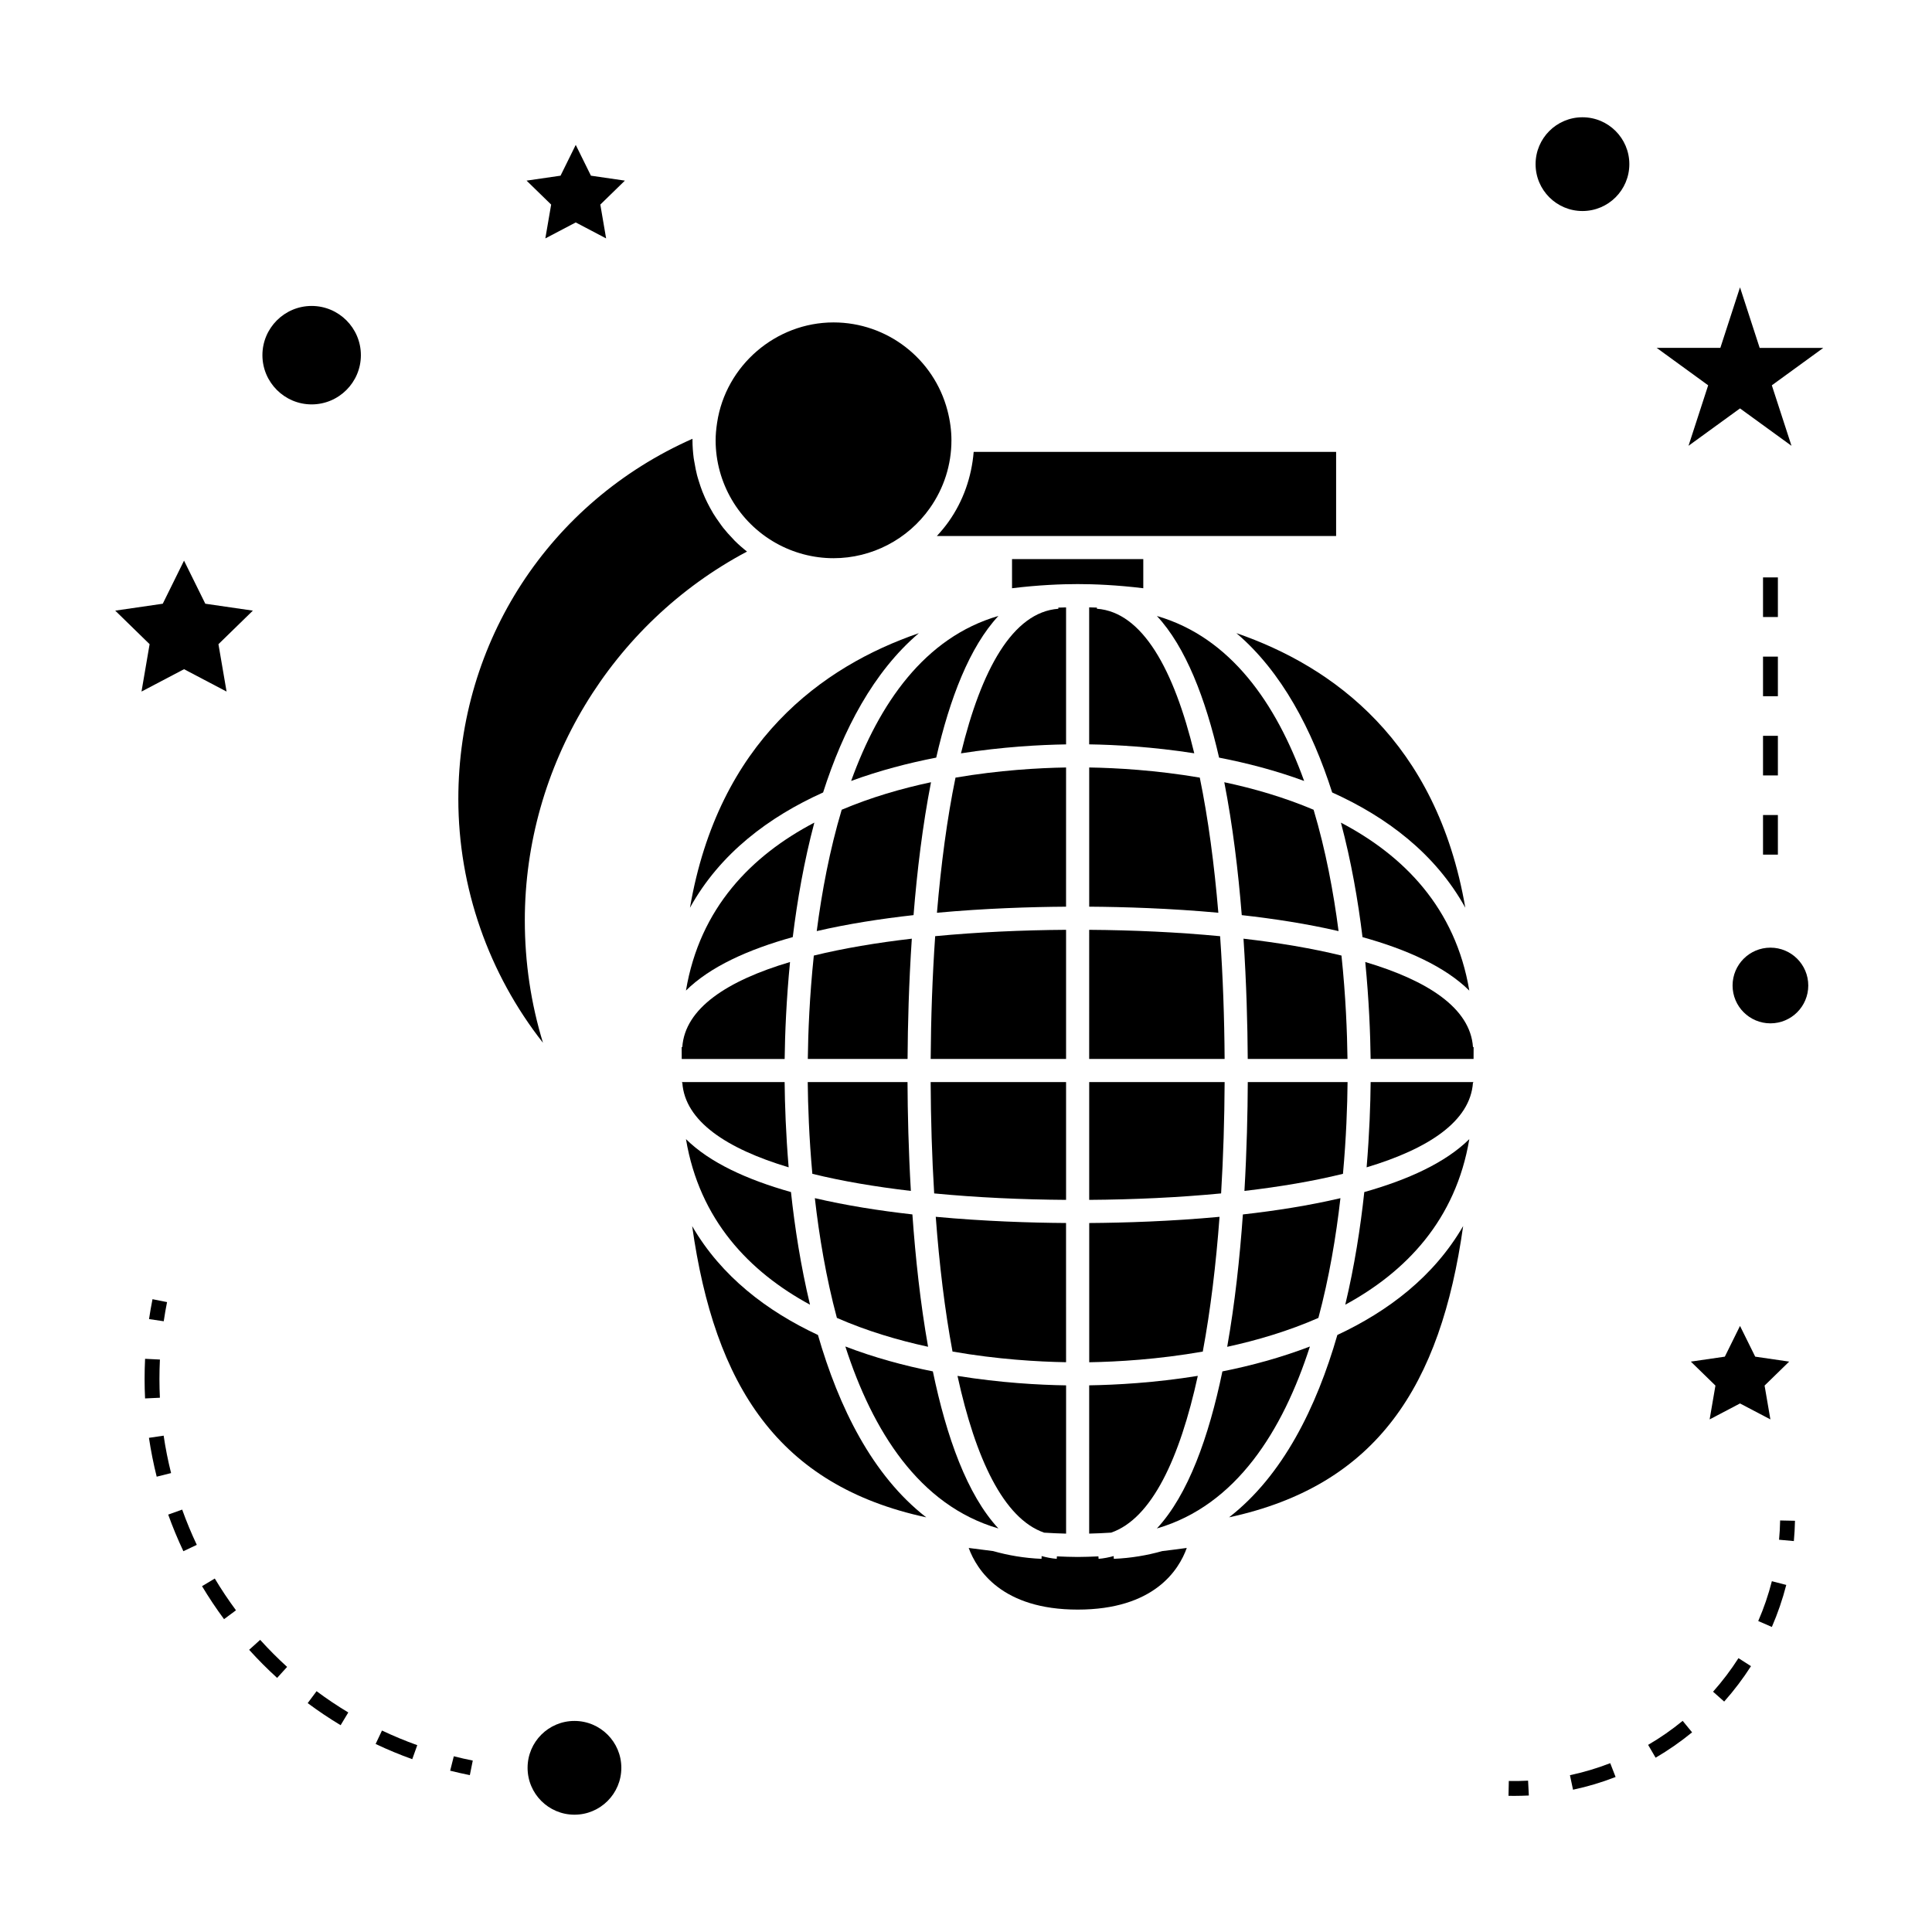 <?xml version="1.0" encoding="UTF-8"?>
<!-- Uploaded to: ICON Repo, www.svgrepo.com, Generator: ICON Repo Mixer Tools -->
<svg fill="#000000" width="800px" height="800px" version="1.1" viewBox="144 144 512 512" xmlns="http://www.w3.org/2000/svg">
 <g>
  <path d="m367.06 358.59c-3.191 10.676-5.273 21.773-6.617 32.16 8.234-1.906 17-3.269 25.656-4.234 0.934-11.652 2.398-23.801 4.629-35.219-7.836 1.664-15.934 4.019-23.668 7.293z"/>
  <path d="m326.85 384.56c7.977-14.426 20.957-24.098 35.281-30.547 5.301-16.562 13.328-31.969 25.379-42.219-25.594 8.809-53.086 28.684-60.66 72.766z"/>
  <path d="m426.52 430.76h-35.887c0.047 9.836 0.34 19.781 0.934 29.508 11.32 1.086 23.211 1.633 34.953 1.711z"/>
  <path d="m426.52 390.41c-11.652 0.082-23.449 0.613-34.688 1.684-0.738 10.68-1.125 21.66-1.191 32.531h35.879z"/>
  <path d="m359.28 455.07c7.894 1.953 16.75 3.438 26.109 4.535-0.629-10.812-0.852-20.781-0.887-28.848h-26.445c0.062 6.211 0.352 14.695 1.223 24.312z"/>
  <path d="m389.95 500.91c-2.043-11.52-3.344-23.609-4.156-35.078-8.738-0.98-17.57-2.371-25.852-4.309 1.148 10.086 2.969 21.039 5.84 31.73 7.863 3.453 16.148 5.914 24.168 7.656z"/>
  <path d="m426.52 347.39c-7.238 0.117-17.738 0.719-29.301 2.688-2.242 10.859-3.84 23.055-4.918 35.812 12.758-1.172 24.895-1.547 34.215-1.609z"/>
  <path d="m408.57 549.04c-8.27-8.906-13.75-24.262-17.352-41.609-7.606-1.516-15.504-3.648-23.191-6.598 7.199 22.312 19.516 42.074 40.469 48.199 0.023 0.004 0.051 0.004 0.074 0.008z"/>
  <path d="m389.46 546.11c-14.273-11.078-23.18-29.195-28.695-48.328-13.434-6.277-25.578-15.465-33.336-28.852 5.961 42.254 22.785 68.719 62.031 77.18z"/>
  <path d="m491.14 500.84c-7.688 2.949-15.586 5.078-23.191 6.598-3.602 17.352-9.074 32.699-17.352 41.609 0.027-0.004 0.047-0.004 0.066-0.012 20.953-6.121 33.277-25.879 40.477-48.195z"/>
  <path d="m324.82 430.92c0.699 10.223 11.754 17.496 28.18 22.434-0.746-8.895-1.008-16.73-1.066-22.594h-27.195v0.156z"/>
  <path d="m358.66 489.76c-2.445-10.211-4.039-20.461-5.043-29.852-11.566-3.258-21.527-7.789-27.828-14.031 3.582 21.41 16.762 35.137 32.871 43.883z"/>
  <path d="m324.65 421.48c0 1.059 0.012 2.106 0.016 3.16h27.277c0.082-6.656 0.438-15.609 1.422-25.695-16.625 4.938-27.844 12.254-28.551 22.551z"/>
  <path d="m354.09 392.34c1.188-9.684 2.992-20.09 5.719-30.34-16.629 8.723-30.348 22.594-34.023 44.508 6.398-6.328 16.531-10.898 28.305-14.168z"/>
  <path d="m458.51 554.22c-2.047 0.285-4.242 0.562-6.508 0.836-4 1.125-8.246 1.859-12.836 2.051l-0.027-0.734c-1.289 0.352-2.613 0.625-4 0.734l-0.047-0.652c-1.852 0.078-3.711 0.156-5.5 0.156-1.793 0-3.652-0.082-5.5-0.156l-0.047 0.652c-1.387-0.109-2.707-0.379-4-0.734l-0.027 0.734c-4.594-0.188-8.848-0.93-12.848-2.059-2.25-0.27-4.426-0.547-6.453-0.824 2.18 5.918 8.859 16.336 28.879 16.336 20.176 0 26.789-10.414 28.914-16.34z"/>
  <path d="m468.45 351.3c2.231 11.418 3.695 23.57 4.629 35.219 8.66 0.965 17.422 2.324 25.656 4.234-1.344-10.387-3.426-21.484-6.617-32.16-7.734-3.277-15.832-5.633-23.668-7.293z"/>
  <path d="m467.19 466.47c-12.875 1.195-25.137 1.578-34.535 1.645v36.895c7.406-0.125 18.223-0.746 30.094-2.828 2.043-10.953 3.504-23.09 4.441-35.711z"/>
  <path d="m420.71 550.17c1.957 0.125 3.898 0.211 5.816 0.258v-39.293c-7.16-0.109-17.402-0.672-28.781-2.508 4.769 21.824 12.191 37.82 22.965 41.543z"/>
  <path d="m501.12 430.76h-26.445c-0.035 8.066-0.258 18.043-0.887 28.848 9.355-1.098 18.215-2.582 26.113-4.535 0.871-9.613 1.16-18.098 1.219-24.312z"/>
  <path d="m469.22 500.92c8.023-1.746 16.301-4.207 24.168-7.66 2.867-10.691 4.691-21.637 5.84-31.73-8.281 1.938-17.117 3.332-25.852 4.309-0.812 11.469-2.113 23.559-4.156 35.082z"/>
  <path d="m369.56 350.96c7.504-2.762 15.176-4.75 22.547-6.184 3.594-15.676 8.852-29.348 16.48-37.543-19.582 5.684-31.641 23.266-39.027 43.727z"/>
  <path d="m432.65 550.42c1.922-0.047 3.856-0.125 5.816-0.258 10.773-3.723 18.195-19.715 22.965-41.543-11.379 1.836-21.621 2.394-28.785 2.508l-0.004 39.293z"/>
  <path d="m473.54 392.76c0.789 11.898 1.07 22.984 1.125 31.871h26.434c-0.09-6.996-0.457-16.609-1.594-27.398-7.871-1.922-16.664-3.394-25.965-4.473z"/>
  <path d="m426.52 341.27v-36.305c-0.668 0.016-1.34 0.031-2.059 0.062l0.02 0.301c-12.121 0.891-20.445 16.184-25.816 38.316 11.008-1.723 20.891-2.266 27.855-2.375z"/>
  <path d="m468.54 430.76h-35.891v31.219c11.746-0.082 23.633-0.625 34.957-1.711 0.586-9.727 0.887-19.672 0.934-29.508z"/>
  <path d="m412.2 299.89c7.012-0.859 13.051-1.102 17.391-1.102 4.34 0 10.387 0.242 17.391 1.102v-7.719h-34.785z"/>
  <path d="m426.52 468.11c-9.398-0.062-21.664-0.453-34.535-1.645 0.938 12.621 2.398 24.762 4.441 35.707 11.875 2.082 22.691 2.703 30.094 2.828l-0.008-36.891z"/>
  <path d="m432.65 424.63h35.887c-0.066-10.867-0.453-21.852-1.195-32.527-11.242-1.074-23.043-1.609-34.695-1.691l-0.004 34.219z"/>
  <path d="m432.65 347.39v36.887c9.32 0.062 21.465 0.441 34.223 1.609-1.07-12.762-2.684-24.953-4.918-35.812-11.562-1.969-22.07-2.566-29.305-2.684z"/>
  <path d="m434.68 305.32 0.02-0.301c-0.719-0.031-1.391-0.047-2.059-0.062v36.305c6.965 0.109 16.848 0.652 27.852 2.367-5.363-22.121-13.688-37.414-25.812-38.309z"/>
  <path d="m385.64 392.76c-9.301 1.074-18.102 2.551-25.969 4.477-1.133 10.789-1.512 20.402-1.594 27.398h26.438c0.051-8.887 0.332-19.98 1.125-31.875z"/>
  <path d="m531.75 468.92c-7.758 13.395-19.898 22.578-33.336 28.859-5.516 19.133-14.426 37.246-28.699 48.328 39.246-8.465 56.078-34.93 62.035-77.188z"/>
  <path d="m497.04 354.01c14.32 6.449 27.305 16.121 35.281 30.547-7.574-44.078-35.07-63.957-60.668-72.77 12.059 10.258 20.082 25.66 25.387 42.223z"/>
  <path d="m450.59 307.24c7.625 8.199 12.883 21.863 16.48 37.539 7.363 1.426 15.039 3.418 22.539 6.184-7.383-20.461-19.438-38.043-39.02-43.723z"/>
  <path d="m499.36 362.01c2.731 10.254 4.539 20.66 5.719 30.34 11.77 3.269 21.91 7.844 28.301 14.168-3.672-21.922-17.387-35.781-34.02-44.508z"/>
  <path d="m505.55 459.91c-1.008 9.387-2.598 19.637-5.043 29.852 16.109-8.754 29.289-22.473 32.875-43.883-6.309 6.246-16.266 10.773-27.832 14.031z"/>
  <path d="m395.42 282.21c-0.965 1.363-2.027 2.633-3.144 3.84h105.81v-22.297h-96.051c-0.547 6.621-2.731 12.961-6.613 18.457z"/>
  <path d="m505.81 398.94c0.988 10.094 1.34 19.043 1.422 25.695h27.277c0.004-1.051 0.016-2.094 0.016-3.16l-0.172 0.012c-0.695-10.293-11.918-17.609-28.543-22.547z"/>
  <path d="m534.43 430.92c0-0.051 0-0.105 0.004-0.156h-27.199c-0.051 5.863-0.32 13.691-1.066 22.594 16.422-4.934 27.484-12.211 28.18-22.434z"/>
  <path d="m283.08 387.92c0-40.902 22.945-78.699 58.887-97.75-1.156-0.902-2.25-1.863-3.281-2.887-0.18-0.18-0.332-0.379-0.508-0.555-0.898-0.922-1.754-1.875-2.551-2.883-0.332-0.414-0.613-0.852-0.922-1.273-0.594-0.82-1.172-1.645-1.695-2.508-0.305-0.504-0.582-1.02-0.867-1.531-0.457-0.84-0.883-1.684-1.281-2.551-0.246-0.547-0.484-1.102-0.703-1.664-0.352-0.891-0.656-1.801-0.938-2.719-0.172-0.555-0.352-1.113-0.5-1.684-0.262-1.008-0.453-2.035-0.629-3.066-0.082-0.504-0.199-0.988-0.262-1.492-0.195-1.539-0.316-3.102-0.316-4.676v-0.398c-37.859 16.758-62.051 53.695-62.051 95.449 0 23.5 8.035 46.312 22.43 64.617-3.191-10.434-4.812-21.289-4.812-32.43z"/>
  <path d="m349.57 287.89c4.676 2.644 9.973 4.039 15.328 4.039 10.117 0 19.66-4.953 25.516-13.258l2.504 1.77-2.504-1.77c3.742-5.301 5.727-11.516 5.727-17.984 0-2.562-0.352-5.215-1.051-7.894-3.586-13.746-16-23.348-30.195-23.348-15.297 0-28.559 11.41-30.848 26.535-0.27 1.785-0.398 3.281-0.398 4.707 0.004 11.23 6.102 21.656 15.922 27.203z"/>
  <path d="m308.66 612.49c0 6.859-5.562 12.422-12.422 12.422-6.863 0-12.422-5.562-12.422-12.422 0-6.863 5.559-12.422 12.422-12.422 6.859 0 12.422 5.559 12.422 12.422"/>
  <path d="m181.5 327.27 11.27-5.926 11.273 5.926-2.152-12.555 9.121-8.891-12.605-1.832-5.637-11.418-5.637 11.418-12.598 1.832 9.113 8.891z"/>
  <path d="m288.52 207.18 8.055-4.231 8.051 4.231-1.535-8.965 6.512-6.348-9-1.309-4.027-8.16-4.027 8.16-9.004 1.309 6.516 6.348z"/>
  <path d="m592.09 504.84 6.519 6.352-1.539 8.965 8.051-4.227 8.051 4.227-1.539-8.965 6.516-6.352-9-1.312-4.027-8.145-4.023 8.145z"/>
  <path d="m605.12 220.15-5.211 16.043h-16.867l13.641 9.918-5.207 16.027 13.645-9.906 13.645 9.91-5.211-16.031 13.641-9.918h-16.863z"/>
  <path d="m575.79 187.5c0 6.859-5.559 12.422-12.422 12.422-6.859 0-12.422-5.562-12.422-12.422s5.562-12.422 12.422-12.422c6.863 0 12.422 5.562 12.422 12.422"/>
  <path d="m623.21 405.17c0 5.539-4.488 10.027-10.027 10.027s-10.031-4.488-10.031-10.027 4.492-10.031 10.031-10.031 10.027 4.492 10.027 10.031"/>
  <path d="m226.59 251.17c7.195 0 13.047-5.852 13.047-13.043 0-7.195-5.852-13.047-13.047-13.047s-13.047 5.852-13.047 13.047c0.004 7.188 5.856 13.043 13.047 13.043z"/>
  <path d="m269.29 610.57c-1.695-0.336-3.371-0.719-5.027-1.141l-0.965 3.824c1.715 0.43 3.457 0.82 5.215 1.176z"/>
  <path d="m182.32 509.43c0 1.727 0.043 3.457 0.125 5.168l3.93-0.184c-0.078-1.66-0.121-3.32-0.121-4.984 0-1.707 0.043-3.418 0.125-5.137l-3.93-0.195c-0.086 1.785-0.129 3.562-0.129 5.332z"/>
  <path d="m189.34 534.38c-0.82-3.258-1.484-6.598-1.973-9.918l-3.894 0.578c0.516 3.449 1.203 6.91 2.051 10.297z"/>
  <path d="m197.54 564.35c1.793 2.992 3.754 5.934 5.832 8.742l3.164-2.348c-1.996-2.699-3.891-5.535-5.617-8.418z"/>
  <path d="m254.58 606.49c-3.168-1.133-6.312-2.441-9.352-3.879l-1.684 3.559c3.152 1.496 6.422 2.856 9.707 4.031z"/>
  <path d="m196.15 553.4c-1.441-3.051-2.746-6.199-3.871-9.34l-3.703 1.324c1.172 3.269 2.523 6.539 4.023 9.703z"/>
  <path d="m236.3 597.82c-2.871-1.727-5.699-3.621-8.406-5.637l-2.352 3.16c2.809 2.09 5.746 4.059 8.727 5.852z"/>
  <path d="m217.44 588.66 2.648-2.914c-2.492-2.266-4.894-4.68-7.141-7.168l-2.922 2.637c2.336 2.586 4.828 5.094 7.414 7.445z"/>
  <path d="m188.27 489.07-3.856-0.77c-0.352 1.758-0.656 3.512-0.918 5.269l3.894 0.578c0.25-1.699 0.543-3.387 0.879-5.078z"/>
  <path d="m619.69 547.02-3.938-0.082c-0.031 1.711-0.125 3.41-0.285 5.106l3.922 0.355c0.16-1.781 0.262-3.578 0.301-5.379z"/>
  <path d="m570.73 611.26c-3.465 1.344-7.059 2.414-10.68 3.184l0.82 3.848c3.824-0.812 7.625-1.945 11.281-3.371z"/>
  <path d="m580.77 606.41 1.984 3.402c3.387-1.977 6.633-4.242 9.668-6.723l-2.496-3.043c-2.871 2.356-5.953 4.5-9.156 6.363z"/>
  <path d="m597.98 592.32 2.945 2.613c2.613-2.938 5-6.098 7.106-9.383l-3.316-2.121c-2 3.121-4.262 6.109-6.734 8.891z"/>
  <path d="m609.95 573.59 3.609 1.57c1.562-3.594 2.844-7.344 3.82-11.137l-3.816-0.988c-0.914 3.598-2.133 7.152-3.613 10.555z"/>
  <path d="m549.16 619.83-0.203-3.938c-1.691 0.094-3.391 0.121-5.106 0.082l-0.082 3.938c0.508 0.012 1.02 0.016 1.527 0.016 1.293-0.004 2.582-0.039 3.863-0.098z"/>
  <path d="m611.22 359.99h3.938v10.496h-3.938z"/>
  <path d="m611.22 339h3.938v10.496h-3.938z"/>
  <path d="m611.22 297.02h3.938v10.496h-3.938z"/>
  <path d="m611.22 318.01h3.938v10.496h-3.938z"/>
 </g>
</svg>